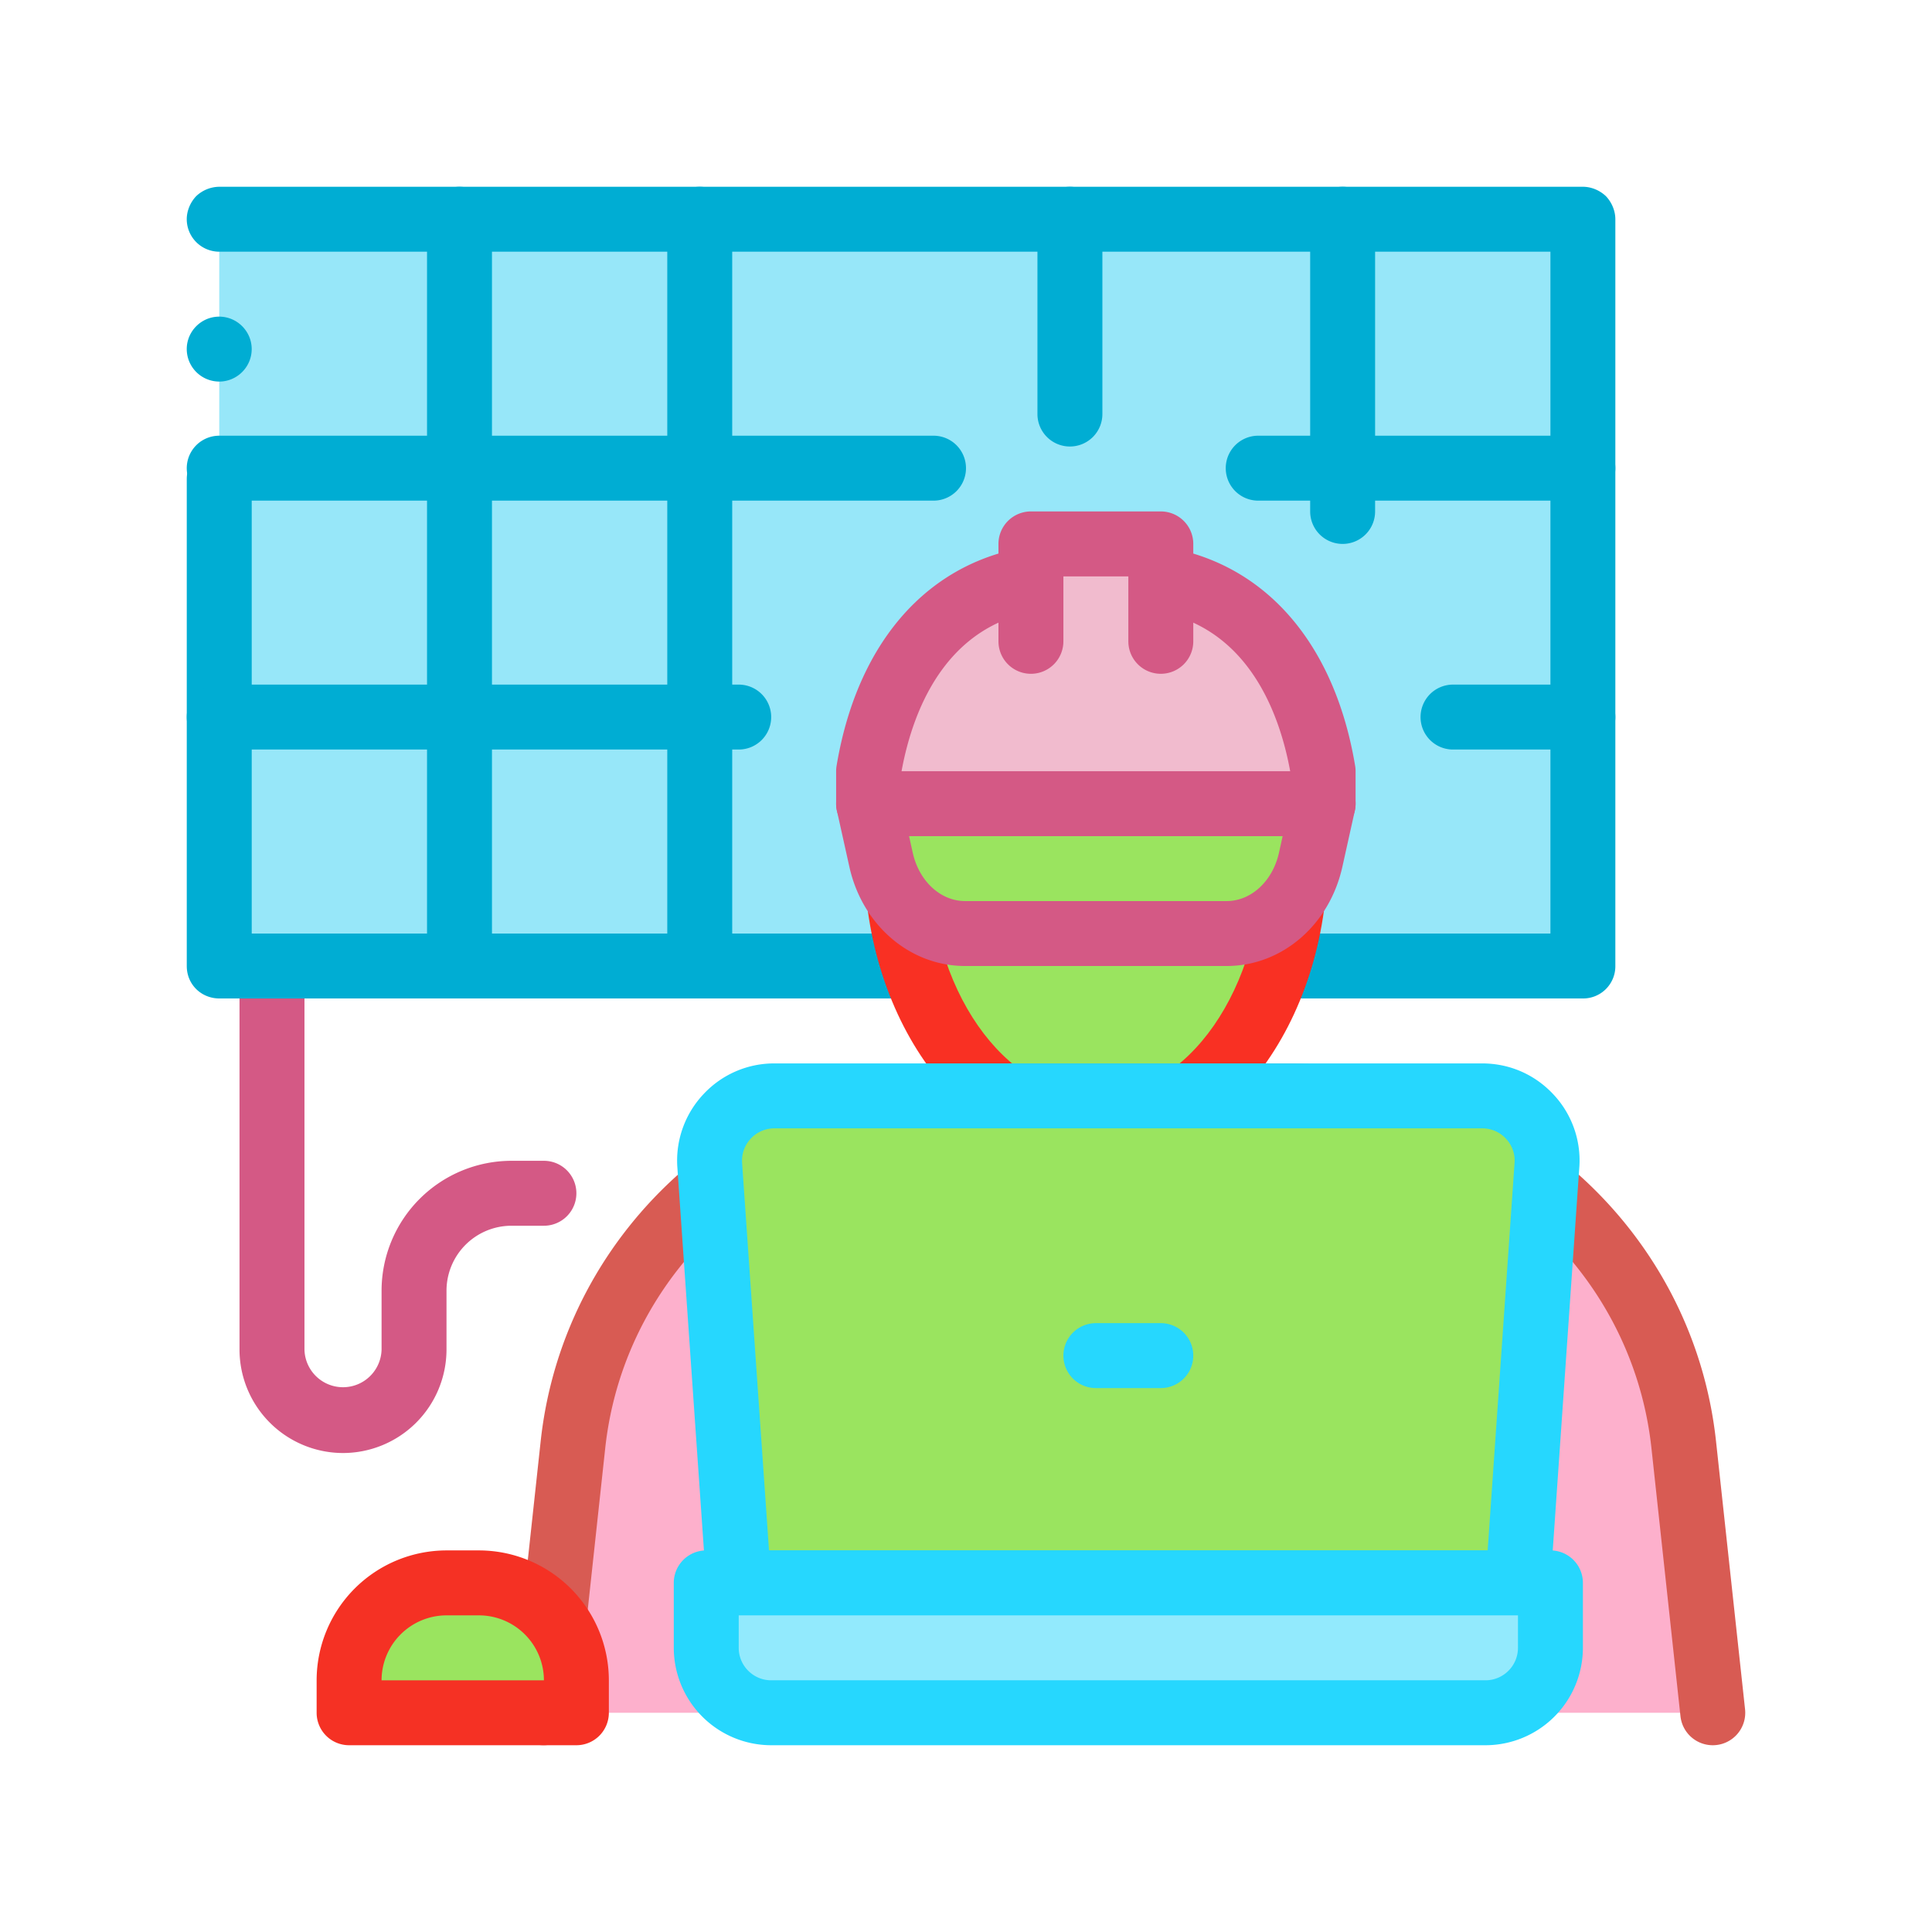<svg xmlns="http://www.w3.org/2000/svg" viewBox="0 0 100 100" id="1895663"><path fill="#d45985" d="M17.754 75.208a5.363 5.363 0 0 1-5.357-5.357V50a1.68 1.68 0 1 1 3.362 0v19.851a1.996 1.996 0 0 0 3.991 0v-3.046a6.729 6.729 0 0 1 6.722-6.722h1.681a1.68 1.68 0 1 1 0 3.361h-1.681a3.365 3.365 0 0 0-3.361 3.361v3.046a5.363 5.363 0 0 1-5.357 5.357z" class="color943ece svgShape"></path><path fill="#97e7f9" d="M11.348 50V11.348h70.583V50z" class="color97b0f9 svgShape"></path><path fill="#00add3" d="M81.93 51.68H11.347c-.437 0-.874-.169-1.193-.487-.32-.32-.487-.74-.487-1.193V24.792c0-.924.756-1.681 1.681-1.681.924 0 1.681.757 1.681 1.681v23.527H80.25V13.028H11.347a1.685 1.685 0 0 1-1.681-1.68c0-.437.185-.875.487-1.193a1.76 1.76 0 0 1 1.193-.488H81.93c.437 0 .874.184 1.193.488.302.318.487.756.487 1.193V50a1.666 1.666 0 0 1-1.68 1.68zM11.347 19.75a1.685 1.685 0 0 1-1.681-1.68c0-.924.756-1.681 1.681-1.681.924 0 1.681.757 1.681 1.681s-.757 1.68-1.681 1.68z" class="color0056d3 svgShape"></path><path fill="#00add3" d="M23.783 51.68a1.68 1.68 0 0 1-1.68-1.68V11.348a1.68 1.68 0 1 1 3.361 0V50a1.68 1.68 0 0 1-1.681 1.68zm12.436 0A1.68 1.68 0 0 1 34.538 50V11.348a1.68 1.68 0 1 1 3.361 0V50a1.68 1.68 0 0 1-1.68 1.68zm19.159-28.569a1.68 1.68 0 0 1-1.68-1.68V11.348a1.68 1.68 0 1 1 3.361 0v10.083a1.68 1.68 0 0 1-1.681 1.68zm14.116 5.042a1.68 1.68 0 0 1-1.68-1.681V11.348a1.68 1.68 0 1 1 3.361 0v15.124a1.68 1.68 0 0 1-1.681 1.681z" class="color0056d3 svgShape"></path><path fill="#00add3" d="M38.236 38.796H11.347a1.68 1.68 0 1 1 0-3.361h26.889a1.68 1.68 0 1 1 0 3.361zm43.694 0h-6.722a1.68 1.68 0 1 1 0-3.361h6.722a1.68 1.68 0 0 1 0 3.361zM48.319 25.913H11.347a1.68 1.68 0 1 1 0-3.361h36.972a1.68 1.68 0 1 1 0 3.361zM81.93 25.913H65.125a1.68 1.68 0 1 1 0-3.361H81.93a1.68 1.68 0 0 1 0 3.361z" class="color0056d3 svgShape"></path><path fill="#9ae45f" d="M67.039 44.318c0-7.779-4.62-12.804-10.317-12.804-5.698 0-10.317 5.025-10.317 12.804s4.619 14.085 10.317 14.085c5.697 0 10.317-6.306 10.317-14.085z" class="colorffffff svgShape"></path><path fill="#f93023" d="M56.722 60.083c-6.615 0-11.997-7.072-11.997-15.765 0-8.393 5.046-14.485 11.997-14.485s11.997 6.092 11.997 14.485c0 8.693-5.382 15.765-11.997 15.765zm0-26.888c-5.004 0-8.636 4.679-8.636 11.124 0 6.839 3.874 12.404 8.636 12.404s8.635-5.565 8.635-12.404c0-6.445-3.631-11.124-8.635-11.124z" class="colorf9ac23 svgShape"></path><path fill="#fdb0cc" d="m28.153 88.652 1.502-13.875c1.112-10.263 10.014-18.055 20.629-18.055h16.238c10.615 0 19.517 7.792 20.629 18.055l1.502 13.875h-60.5z" class="colorfdb2b0 svgShape"></path><path fill="#d85b53" d="M88.65 90.333a1.681 1.681 0 0 1-1.669-1.5l-1.502-13.874c-1.022-9.438-9.172-16.555-18.958-16.555H50.284c-9.786 0-17.936 7.118-18.958 16.555l-1.502 13.874c-.1.922-.947 1.582-1.851 1.491a1.68 1.68 0 0 1-1.491-1.851l1.503-13.874c1.207-11.149 10.793-19.556 22.299-19.556h16.238c11.506 0 21.092 8.407 22.299 19.556l1.503 13.874a1.68 1.68 0 0 1-1.674 1.86z" class="colorfd3e5f svgShape"></path><path fill="#9ae45f" d="M40.089 56.722h36.627a3.361 3.361 0 0 1 3.357 3.529L78.569 81.93H38.236l-1.504-21.679a3.361 3.361 0 0 1 3.357-3.529z" class="colorffffff svgShape"></path><path fill="#26d7fe" d="M78.569 83.611H38.236a1.68 1.68 0 0 1-1.676-1.564l-1.504-21.68a5.014 5.014 0 0 1 1.38-3.758 4.993 4.993 0 0 1 3.653-1.567h36.627c1.395 0 2.692.556 3.653 1.567a4.994 4.994 0 0 1 1.382 3.726l-1.506 21.712a1.679 1.679 0 0 1-1.676 1.564zm-38.765-3.362h37.197l1.396-20.115a1.649 1.649 0 0 0-.463-1.21 1.666 1.666 0 0 0-1.218-.521H40.089c-.465 0-.898.185-1.218.521a1.67 1.67 0 0 0-.462 1.243l1.395 20.082z" class="color0ab5fd svgShape"></path><path fill="#26d7fe" d="M60.083 71.847h-3.361a1.68 1.68 0 1 1 0-3.361h3.361a1.68 1.68 0 1 1 0 3.361z" class="color0ab5fd svgShape"></path><path fill="#9ae45f" d="M23.951 81.93a5.881 5.881 0 0 1 5.882 5.882v.84H18.07v-.84a5.882 5.882 0 0 1 5.881-5.882z" class="colorffffff svgShape"></path><path fill="#f53124" d="M29.834 90.333H18.07a1.68 1.68 0 0 1-1.681-1.681v-1.68a6.73 6.73 0 0 1 6.722-6.723h1.681a6.73 6.73 0 0 1 6.722 6.723v1.68a1.68 1.68 0 0 1-1.68 1.681zM19.75 86.972h8.403a3.365 3.365 0 0 0-3.361-3.361h-1.681a3.365 3.365 0 0 0-3.361 3.361z" class="colorf5a824 svgShape"></path><path fill="#92eafd" d="M36.556 81.93H80.25a6.722 6.722 0 0 1-6.722 6.722h-30.25a6.721 6.721 0 0 1-6.722-6.722z" class="color92ebfd svgShape"></path><path fill="#26d7fe" d="M76.888 90.333H39.917a5.048 5.048 0 0 1-5.042-5.042V81.93a1.68 1.68 0 0 1 1.681-1.681H80.25a1.68 1.68 0 0 1 1.681 1.681v3.361a5.048 5.048 0 0 1-5.043 5.042zm-38.652-6.722v1.68c0 .927.754 1.681 1.681 1.681h36.972c.927 0 1.681-.754 1.681-1.681v-1.68H38.236z" class="color0ab5fd svgShape"></path><path fill="#9ae45f" d="M63.493 48.319H49.951c-2.056 0-3.849-1.574-4.348-3.819l-.645-2.903h23.528l-.645 2.903c-.499 2.245-2.292 3.819-4.348 3.819z" class="colorffffff svgShape"></path><path fill="#d45985" d="M63.493 50H49.951c-2.854 0-5.317-2.112-5.988-5.135l-.645-2.903a1.679 1.679 0 0 1 1.64-2.045h23.528c.509 0 .992.231 1.31.629.32.399.441.919.33 1.416l-.645 2.903C68.809 47.888 66.346 50 63.493 50zm-16.44-6.722.19.858c.328 1.474 1.441 2.503 2.708 2.503h13.541c1.267 0 2.38-1.029 2.708-2.503l.19-.858H47.053z" class="color943ece svgShape"></path><path fill="#f1bbce" d="M68.486 41.597H44.958v-1.68c.97-5.819 4.324-10.083 10.222-10.083h3.083c5.899 0 9.252 4.265 10.222 10.083v1.68z" class="colord4bbf1 svgShape"></path><path fill="#d45985" d="M68.486 43.278H44.958a1.68 1.68 0 0 1-1.68-1.681v-1.68c0-.092.007-.185.023-.276 1.198-7.193 5.64-11.488 11.879-11.488h3.083c6.24 0 10.681 4.295 11.879 11.488.016.091.023.184.023.276v1.68a1.679 1.679 0 0 1-1.679 1.681zm-21.822-3.361H66.78c-.597-3.264-2.496-8.403-8.516-8.403H55.18c-6.019 0-7.919 5.139-8.516 8.403z" class="color943ece svgShape"></path><path fill="#f1bbce" d="M53.361 28.153h6.722v5.042h-6.722z" class="colord4bbf1 svgShape"></path><path fill="#d45985" d="M60.083 34.875a1.68 1.68 0 0 1-1.68-1.68v-3.361h-3.362v3.361a1.68 1.68 0 0 1-3.361 0v-5.042a1.68 1.68 0 0 1 1.681-1.681h6.722a1.68 1.68 0 0 1 1.681 1.681v5.042a1.68 1.68 0 0 1-1.681 1.68z" class="color943ece svgShape"></path></svg>